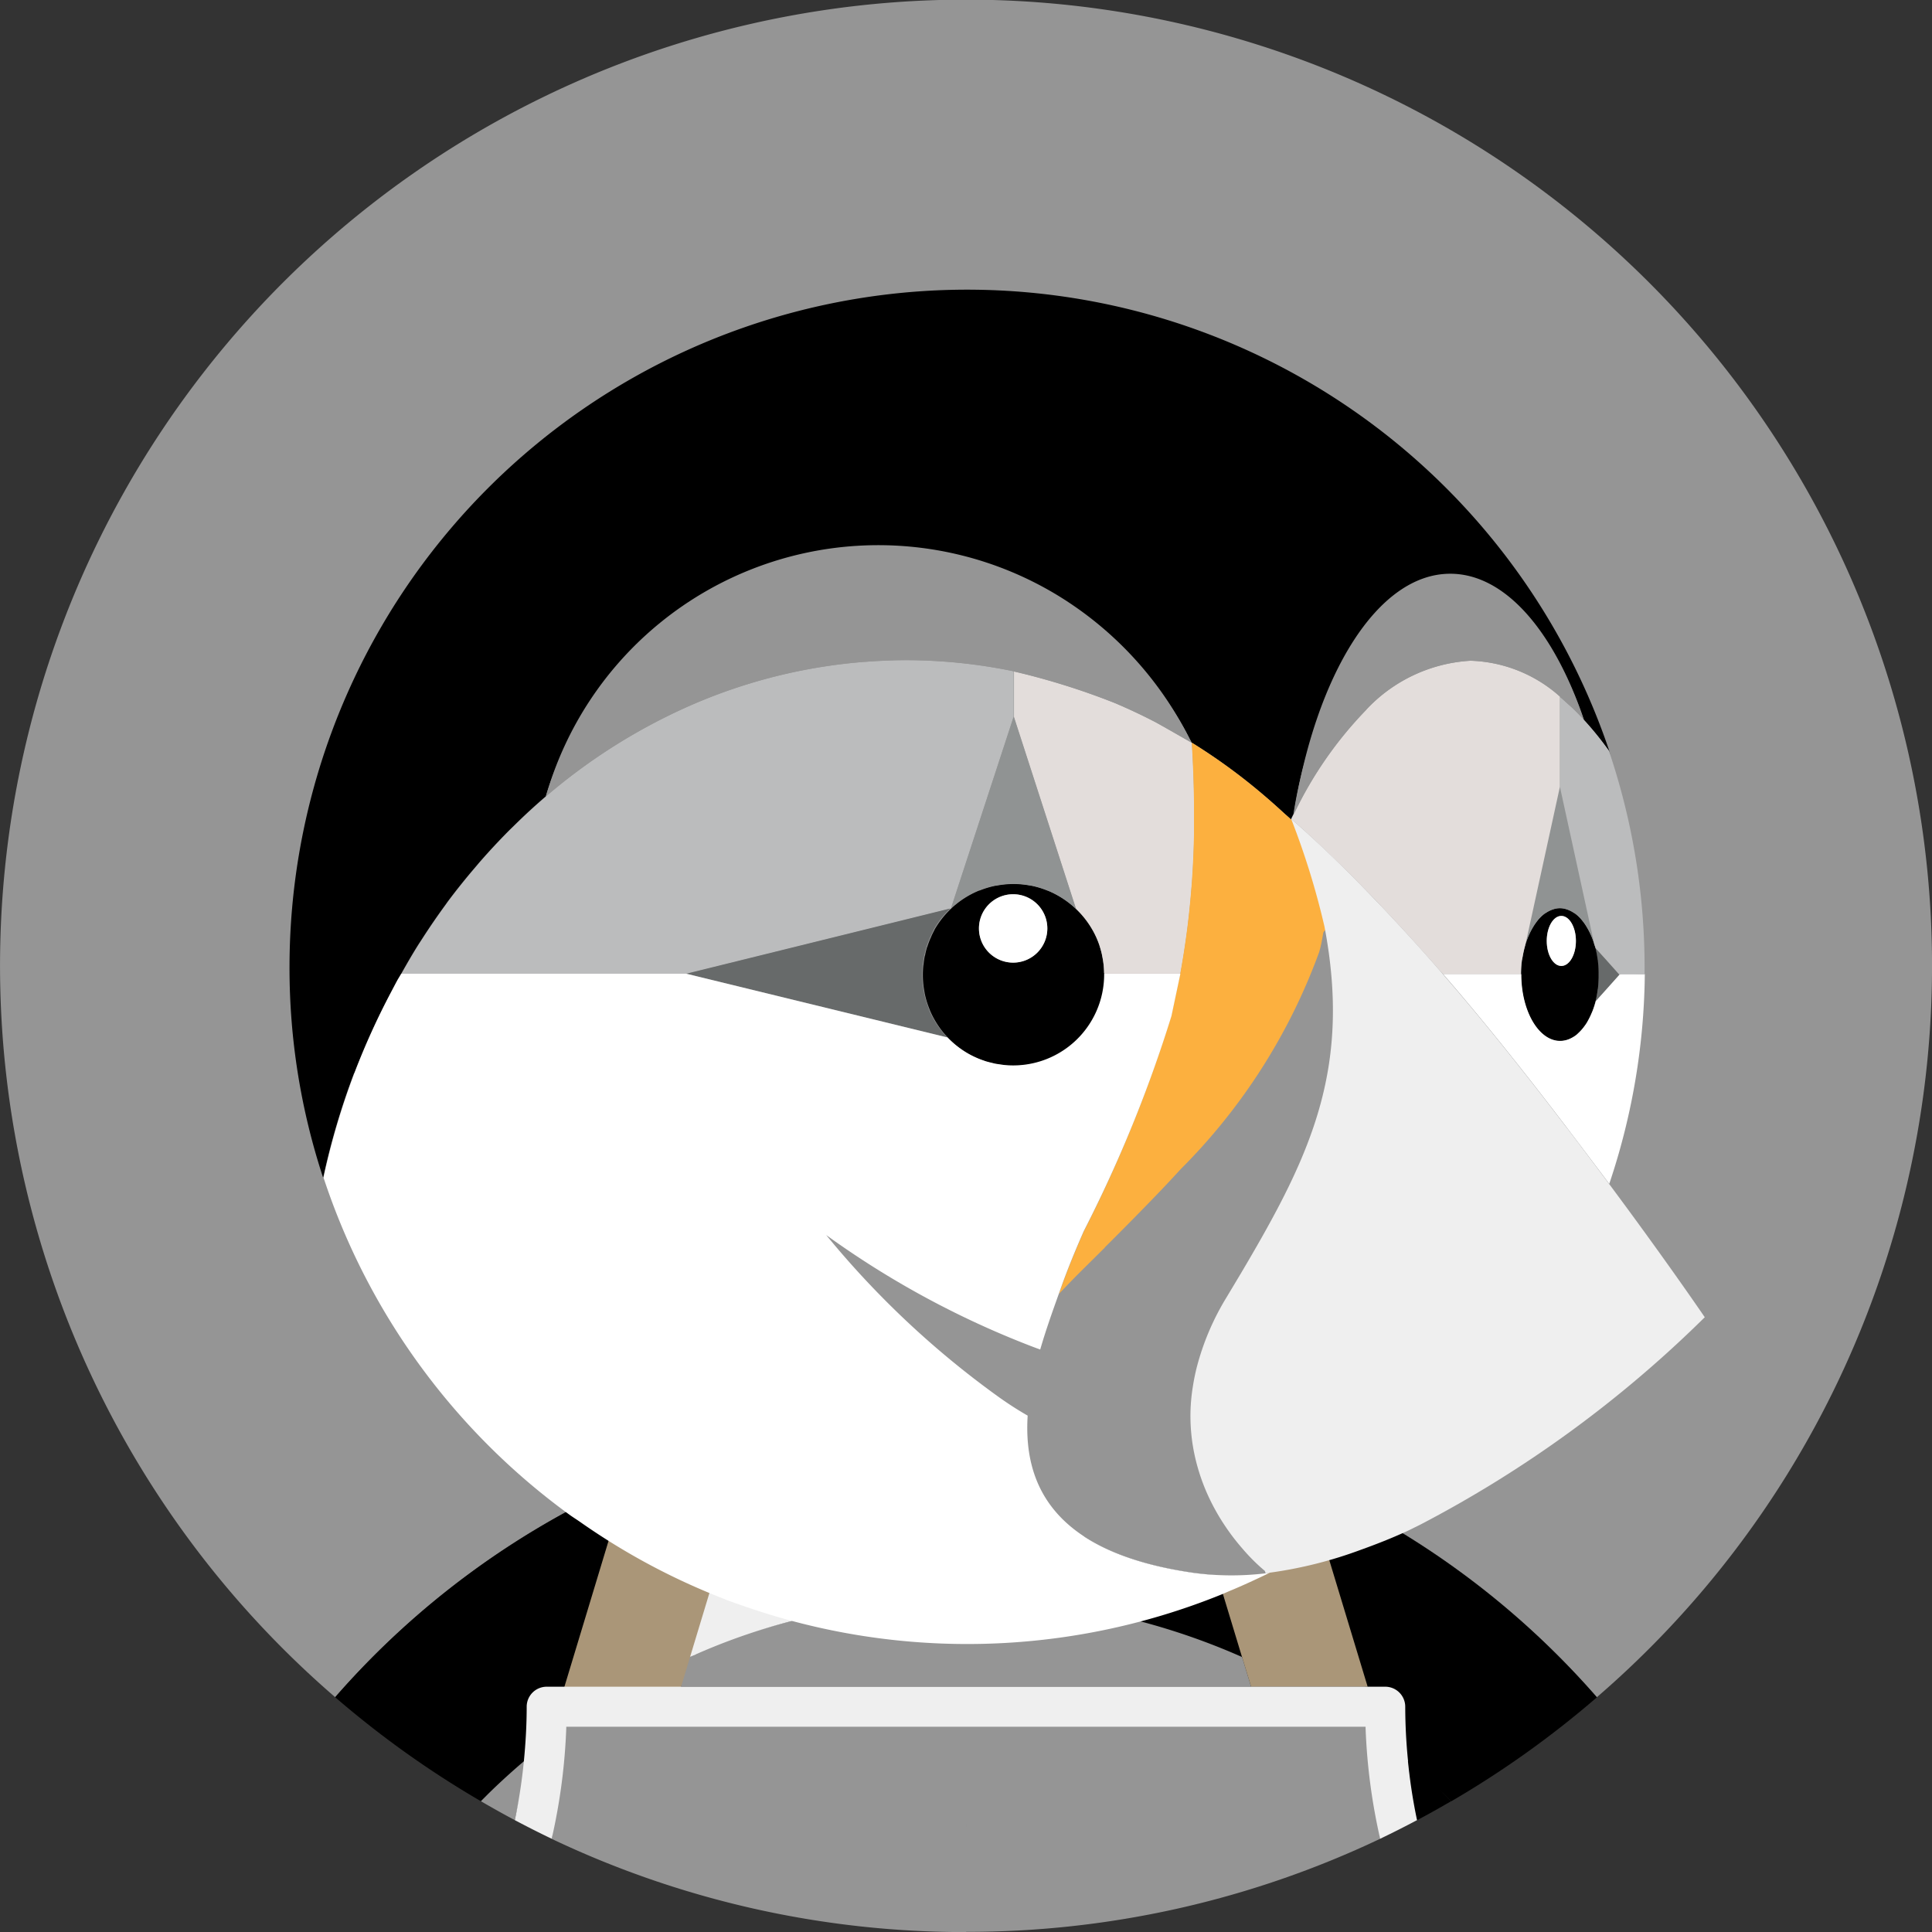 <?xml version="1.0" encoding="UTF-8"?> <svg xmlns="http://www.w3.org/2000/svg" width="54.08" height="54.08" viewBox="0 0 54.08 54.08"><rect x="0" y="0" width="54.08" height="54.08" fill="#333333" stroke="none"/><g id="Group_3663" data-name="Group 3663" transform="translate(-365 -854.401)"><path id="Path_2469" data-name="Path 2469" d="M17.529,41.493c.432-.192.869-.369,1.311-.535.5-.187,1-.364,1.51-.517.634-.191,1.273-.364,1.921-.5a23.829,23.829,0,0,1,2.648-.409q-.754,2.366-1.649,4.683.037.452.047.906a19.175,19.175,0,0,1,7.445,0q.01-.454.047-.906Q29.915,41.9,29.16,39.53a23.826,23.826,0,0,1,2.648.409c.648.138,1.287.31,1.921.5.51.153,1.012.33,1.511.517.442.166.879.343,1.311.535A23.462,23.462,0,0,1,44.7,47.507a27.04,27.04,0,1,0-35.318,0,23.465,23.465,0,0,1,8.148-6.015" transform="translate(365 854.401)" fill="#959595"></path><path id="Path_2470" data-name="Path 2470" d="M145.429,189.09l1.679,5.772.476.022c.309,0,.526.081.526.39,0,.514.027,1.091.076,1.6.418.355.928.756,1.314,1.145a27.108,27.108,0,0,0,4.077-2.91,23.463,23.463,0,0,0-8.148-6.014m-3.282-.058,1.971-.477c-.5-.187-1-.364-1.511-.517-.634-.191-1.273-.364-1.921-.5a23.837,23.837,0,0,0-2.648-.409q.754,2.366,1.649,4.683-.037.452-.047.906a19.384,19.384,0,0,1,4.039,1.316l-1.533-5" transform="translate(256.122 706.804)"></path><path id="Path_2471" data-name="Path 2471" d="M63.707,217.519c.314.183.631.361.953.532.113-.542.293-1.293.348-1.85-.418.355-.915.929-1.3,1.318m21.311-4.033a18.972,18.972,0,0,0-4.006-1.266,19.174,19.174,0,0,0-7.445,0,19.982,19.982,0,0,0-4.123,1.254l-.135.841H85.269l-.252-.829" transform="translate(314.751 687.299)" fill="#959595"></path><path id="Path_2472" data-name="Path 2472" d="M49.736,204.183a14.432,14.432,0,0,0,.085-1.467.485.485,0,0,1,.521-.507l.507-.018,1.707-5.775a23.465,23.465,0,0,0-8.148,6.015,27.1,27.1,0,0,0,4.077,2.91q.579-.584,1.207-1.118" transform="translate(329.974 699.478)"></path><path id="Path_2473" data-name="Path 2473" d="M186.633,234.314a2.7,2.7,0,0,0,.154.663q.482-.256.953-.532-.585-.591-1.219-1.13l.112,1" transform="translate(217.881 670.374)"></path><path id="Path_2474" data-name="Path 2474" d="M158.986,199.311l.252.829H162.5l-1.734-5.721q-.648-.287-1.311-.535l-1.971.477,1.5,4.95" transform="translate(240.783 701.475)" fill="#aa9678"></path><path id="Path_2475" data-name="Path 2475" d="M75.039,228.835l.051-.036h-.049c0,.012,0,.024,0,.036" transform="translate(305.813 673.935)" fill="#c4b6a1"></path><path id="Path_2476" data-name="Path 2476" d="M180.766,228.8h-.049l.051.036c0-.012,0-.024,0-.036" transform="translate(222.459 673.935)" fill="#aa9678"></path><path id="Path_2477" data-name="Path 2477" d="M139.043,228.4l-11.153.013.023,5.817a26.927,26.927,0,0,0,11.6-2.609,17.091,17.091,0,0,1-.29-3.151c-.017-.012-.177-.07-.177-.07" transform="translate(264.127 674.247)" fill="#959595"></path><path id="Path_2478" data-name="Path 2478" d="M84.685,228.552s-11.214-.014-11.231,0c-.037,1.057-.255,2.311-.347,3.186a26.927,26.927,0,0,0,11.6,2.609l.006-5.774-.024-.019" transform="translate(307.337 674.136)" fill="#959595"></path><path id="Path_2479" data-name="Path 2479" d="M128,226.15h0v.56h0Z" transform="translate(264.04 676.025)" fill="#786453"></path><path id="Path_2480" data-name="Path 2480" d="M164.649,205.236" transform="translate(235.133 692.521)" fill="#525353"></path><path id="Path_2481" data-name="Path 2481" d="M165.271,205.854l.006.017-.006-.017a5.247,5.247,0,0,1-.622-.618,5.247,5.247,0,0,0,.622.618" transform="translate(235.133 692.521)" fill="#aa9678"></path><path id="Path_2482" data-name="Path 2482" d="M206.706,92.348h0m1.088,7.785v0" transform="translate(201.96 781.561)" fill="#fff"></path><path id="Path_2483" data-name="Path 2483" d="M211.857,129.135v0" transform="translate(197.898 752.551)" fill="#bbbcbd"></path><path id="Path_2484" data-name="Path 2484" d="M211.481,125.944c0,.007,0,.014,0,.021s0,.008,0,.013v0a3.16,3.16,0,0,1,.02.32c0,.02,0,.039,0,.059v.015c0,.022,0,.042,0,.063q0,.157-.02.314h0l0,.015c0,.008,0,.016,0,.024a2.893,2.893,0,0,1-.061.32h0l0,0v0h0l.708-.741-.713-.747h0a2.857,2.857,0,0,1,.062.327" transform="translate(198.243 755.321)" fill="#676a6a"></path><path id="Path_2485" data-name="Path 2485" d="M203.7,122.626c0-.014.005-.026.007-.041.012-.1.017-.207.02-.314,0-.024,0-.047,0-.071s0-.044,0-.066a3.16,3.16,0,0,0-.02-.32c0-.012,0-.023-.006-.035a2.867,2.867,0,0,0-.062-.327c-.009-.036-.022-.069-.033-.1a2.09,2.09,0,0,0-.255-.554,1.678,1.678,0,0,0-.13-.169,1.1,1.1,0,0,0-.14-.13c-.019-.014-.038-.024-.057-.036a.794.794,0,0,0-.188-.091.579.579,0,0,0-.387,0,.788.788,0,0,0-.188.091c-.019.012-.038.022-.057.036a1.116,1.116,0,0,0-.227.238q-.022.03-.043.061a2.083,2.083,0,0,0-.255.554l-.008.025a2.851,2.851,0,0,0-.069.3c-.005.032-.013.063-.017.1a2.917,2.917,0,0,0-.028.365c0,.017,0,.034,0,.051h0c0,1.03.487,1.865,1.088,1.865a.676.676,0,0,0,.3-.073.881.881,0,0,0,.16-.1c.02-.016.04-.036.059-.055a1.246,1.246,0,0,0,.137-.152c.03-.04.06-.079.087-.123.018-.028.034-.059.05-.089a1.961,1.961,0,0,0,.085-.177c.01-.022.02-.044.029-.067a2.479,2.479,0,0,0,.087-.273,2.9,2.9,0,0,0,.061-.32Zm-1.018-.674c-.225,0-.408-.313-.408-.7s.183-.7.408-.7.408.313.408.7S202.91,121.952,202.685,121.952Z" transform="translate(206.021 759.486)"></path><path id="Path_2486" data-name="Path 2486" d="M205.367,121.367c-.225,0-.408.313-.408.7s.183.7.408.7.408-.313.408-.7-.183-.7-.408-.7" transform="translate(203.338 758.673)" fill="#fff"></path><path id="Path_2487" data-name="Path 2487" d="M202.147,108.667a2.085,2.085,0,0,1,.255-.554c.014-.021.028-.041.043-.061a1.1,1.1,0,0,1,.227-.239c.018-.014.038-.024.057-.036a.78.78,0,0,1,.188-.091.579.579,0,0,1,.387,0,.8.8,0,0,1,.188.091c.019.012.039.022.057.036a1.1,1.1,0,0,1,.14.13,1.674,1.674,0,0,1,.13.169,2.09,2.09,0,0,1,.255.554h0l-.963-4.41-.963,4.41h0" transform="translate(205.556 772.168)" fill="#909393"></path><path id="Path_2488" data-name="Path 2488" d="M127.283,119.593a2.63,2.63,0,0,0-.017-.263.018.018,0,0,1,0,0q-.015-.126-.042-.251l0-.006q-.027-.121-.066-.24l0-.005a2.424,2.424,0,0,0-.089-.23l0,0a2.561,2.561,0,0,0-1.361-1.318l-.007,0a2.527,2.527,0,0,0-.456-.138l-.012,0a2.5,2.5,0,0,0-.969,0l-.016,0a2.534,2.534,0,0,0-.448.134l-.011,0a2.526,2.526,0,0,0-.416.216,2.593,2.593,0,0,0-.369.288l0,.009-.009,0a2.582,2.582,0,0,0-.462.59l0,.008c-.038.067-.072.137-.1.208l-.011.022c-.029.066-.054.134-.077.2,0,.014-.01.026-.015.039-.02.064-.037.13-.052.2,0,.019-.01.037-.014.056-.014.065-.023.132-.031.2,0,.02-.007.04-.009.061a2.535,2.535,0,0,0,.035.758.089.089,0,0,0,0,.01,2.51,2.51,0,0,0,.139.459l0,.006a2.567,2.567,0,0,0,1.111,1.254l0,0c.068.038.139.073.211.105l.018.008c.067.029.136.054.205.078l.035.013c.064.02.131.037.2.052l.053.014c.064.013.131.022.2.031l.06.009a2.547,2.547,0,0,0,2.812-2.534c0-.006,0-.012,0-.018s0-.013,0-.019Zm-2.546-.3a.957.957,0,1,1,.957-.957.957.957,0,0,1-.957.957Z" transform="translate(268.622 762.052)"></path><path id="Path_2489" data-name="Path 2489" d="M130.676,118.494a.957.957,0,1,0,.957.957.957.957,0,0,0-.957-.957" transform="translate(262.684 760.939)" fill="#fff"></path><path id="Path_2490" data-name="Path 2490" d="M68.548,94.427l.01,0,0-.009,1.755-5.366V87.78a14.956,14.956,0,0,0-3.01-.311c-.343,0-.684.015-1.022.038l-.148.01a15.075,15.075,0,0,0-5.1,1.326,16.311,16.311,0,0,0-3.807,2.439h0l0,0q-.462.4-.894.823c-.054.053-.109.105-.162.159q-.408.412-.789.849c-.055.064-.109.128-.164.193q-.384.451-.74.926c-.02.027-.038.055-.057.081q-.337.46-.646.94c-.04.062-.082.124-.121.187-.167.265-.322.537-.476.809h7.993l7.381-1.824" transform="translate(323.059 785.41)" fill="#bbbcbd"></path><path id="Path_2491" data-name="Path 2491" d="M139.3,94.982q.024-.314.04-.628.022-.425.03-.851c0-.22,0-.441,0-.661,0-.064,0-.127,0-.191q-.01-.853-.063-1.705l0,0,0,0-.634-.363-.015-.008-.165-.094,0,0-.115-.064-.023-.013-.083-.045q-.551-.286-1.124-.528a19.928,19.928,0,0,0-2.823-.883v1.27l1.739,5.375,0,0a2.563,2.563,0,0,1,.458.585h0c.041.071.078.144.111.219l0,0a2.411,2.411,0,0,1,.089.23l0,.005q.039.118.066.24l0,.006c.018.082.032.166.043.251a.018.018,0,0,0,0,0,2.621,2.621,0,0,1,.017.263l.007.014h2.13a23.257,23.257,0,0,0,.308-2.362c0-.022,0-.044.006-.065" transform="translate(259.058 784.25)" fill="#e3dddb"></path><path id="Path_2492" data-name="Path 2492" d="M171.065,108.55l0,.007,0-.007" transform="translate(230.075 768.782)" fill="#fcb03f"></path><path id="Path_2493" data-name="Path 2493" d="M126.01,100.317a2.6,2.6,0,0,1,.37-.289,2.526,2.526,0,0,1,.414-.215l.011,0a2.533,2.533,0,0,1,.448-.134l.016,0a2.5,2.5,0,0,1,.969,0l.012,0a2.526,2.526,0,0,1,.463.14,2.566,2.566,0,0,1,.792.514l0,0-1.739-5.375-1.755,5.366" transform="translate(265.61 779.508)" fill="#909393"></path><path id="Path_2494" data-name="Path 2494" d="M97.734,123.211a2.509,2.509,0,0,1-.139-.459.089.089,0,0,1,0-.01,2.535,2.535,0,0,1-.035-.758c0-.02.007-.04.009-.061.009-.067.018-.133.031-.2,0-.019.01-.037.014-.056.016-.066.032-.131.052-.2,0-.013.01-.026.015-.04.023-.068.048-.136.077-.2,0-.008.007-.015.011-.022.032-.071.066-.141.1-.208l0-.008a2.582,2.582,0,0,1,.462-.59l-7.381,1.824h-.014l7.311,1.784a2.556,2.556,0,0,1-.519-.794l0-.006" transform="translate(293.268 759.432)" fill="#676a6a"></path><path id="Path_2495" data-name="Path 2495" d="M177.534,95.917c0-.033.012-.064.017-.1a2.849,2.849,0,0,1,.069-.3c0-.011,0-.023.008-.034l.963-4.41V88.558a3.93,3.93,0,0,0-2.507-1.005,4.335,4.335,0,0,0-2.915,1.368,10.93,10.93,0,0,0-2.028,2.919c-.024.048-.049.095-.073.143q.244.212.483.43.539.5,1.06,1.01c.162.16.321.323.48.485s.338.344.5.519q.457.48.9.971.381.42.753.847h0l.082.087H177.5c0-.018,0-.034,0-.051a2.922,2.922,0,0,1,.028-.365M171.067,92l0-.007,0,.007.01.009,0-.01" transform="translate(230.075 785.343)" fill="#e3dddb"></path><path id="Path_2496" data-name="Path 2496" d="M40.2,60.315l.019-.049a20.484,20.484,0,0,1,1.007-2.212c.059-.112.116-.223.177-.334.034-.061.072-.119.106-.18.154-.273.309-.544.476-.809.04-.063.081-.124.121-.187q.309-.479.646-.94c.019-.027.038-.054.057-.081q.355-.475.74-.926c.055-.064.109-.129.164-.193q.381-.437.789-.849c.054-.054.108-.106.162-.159q.432-.428.894-.823l0,0C46.781,48.5,50.7,46,55.1,46a9.719,9.719,0,0,1,5.04,1.433,8.231,8.231,0,0,1,3.422,3.488l.012.024c.021.041.044.08.064.122l0,0,0,0A16.31,16.31,0,0,1,65.608,52.5q.311.263.611.54c.066.06.134.118.2.179l0-.007,0-.005c.022-.046.044-.093.067-.138.62-3.912,2.589-6.045,4.624-6.045,1.534,0,2.649.915,3.492,3.377l.009.026,0,0a9.2,9.2,0,0,1,.694.855h0l.014.018h0c.012.036.022.072.034.108h0l-.032-.128a18.968,18.968,0,0,0-36.936,6.072,18.756,18.756,0,0,0,.943,5.9l0-.011a20.326,20.326,0,0,1,.868-2.932" transform="translate(334.719 824.12)"></path><path id="Path_2497" data-name="Path 2497" d="M196.171,129.041l-.661.74h0v0a2.452,2.452,0,0,1-.09.276c-.009.023-.019.045-.029.067a1.917,1.917,0,0,1-.085.177c-.016.03-.032.06-.05.089-.027.044-.057.084-.087.123a1.241,1.241,0,0,1-.137.152c-.02.018-.039.038-.059.055a.881.881,0,0,1-.16.1.676.676,0,0,1-.3.073c-.6,0-1.088-.835-1.088-1.865h-2.184v0q.615.711,1.211,1.439.573.7,1.131,1.411l.055.069q.529.675,1.049,1.358l.1.132q.552.726,1.1,1.458a18.926,18.926,0,0,0,.995-5.87l-.614-.023-.1.031" transform="translate(214.159 752.644)" fill="#fff"></path><path id="Path_2498" data-name="Path 2498" d="M81.263,75.5l.148-.01q.51-.036,1.022-.038a14.954,14.954,0,0,1,3.01.311h0a19.925,19.925,0,0,1,2.823.883q.572.242,1.124.528l.083.045.023.013.115.064,0,0,.165.094.015.008.591.338.025.015.018.01c-.02-.041-.044-.081-.064-.122l-.012-.024a9.873,9.873,0,0,0-3.628-3.95,9.671,9.671,0,0,0-14.37,5.6,16.311,16.311,0,0,1,3.807-2.439,15.074,15.074,0,0,1,5.1-1.326" transform="translate(307.93 797.429)" fill="#959595"></path><path id="Path_2499" data-name="Path 2499" d="M208.083,93.862h0l-.014-.018h0a9.2,9.2,0,0,0-.694-.855l-.006-.007q-.159-.172-.328-.335c-.042-.04-.085-.075-.127-.113-.069-.063-.139-.128-.209-.186v2.516l.963,4.41h0c.011.034.023.066.033.1l.667.748.007-.007h.7c0-.065,0-.128,0-.193h0a18.922,18.922,0,0,0-.96-5.949v0c-.012-.036-.022-.072-.034-.108" transform="translate(201.96 781.561)" fill="#bbbcbd"></path><path id="Path_2500" data-name="Path 2500" d="M124.6,79.822a4.335,4.335,0,0,1,2.915-1.368,3.93,3.93,0,0,1,2.507,1.005v.008h0c.071.058.14.123.209.186.042.038.085.073.127.113q.169.162.328.335l.006.007,0,0h0l-.009-.027c-.842-2.462-2.2-4.062-3.735-4.062-2.035,0-3.761,2.818-4.381,6.73l.007-.005a10.931,10.931,0,0,1,2.028-2.919m-2.75,24.041a5.239,5.239,0,0,1-.622-.617,6.3,6.3,0,0,1-.452-.582q-.067-.1-.132-.2a6.38,6.38,0,0,1-.352-.712,4.115,4.115,0,0,1-.211-.753,5.314,5.314,0,0,1-.135-.6,5.2,5.2,0,0,1-.064-1,5.429,5.429,0,0,1,.055-.6,5.844,5.844,0,0,1,.118-.6,7.2,7.2,0,0,1,.832-1.956l.105-.236c.135-.225.165-.215.294-.432,1.809-3.053,2.785-5.362,2.308-8.917q-.079-.546-.178-1.089-.062.393-.132.786a1.937,1.937,0,0,1-.086.224,16.089,16.089,0,0,1-3.8,5.969q-.372.4-.752.8-.68.7-1.374,1.392l-.589.584c-.184.182-.412.57-.684.856-.168.471-.359,1-.521,1.561l-.217-.081a25.309,25.309,0,0,1-5.773-3.124,25.313,25.313,0,0,0,4.782,4.5,9.729,9.729,0,0,0,.857.555c-.124,1.96.741,3.841,4.643,4.4a7.923,7.923,0,0,0,2.016.014c-.007-.02.038-.02.034-.031s.036-.041.036-.041" transform="translate(278.647 794.442)" fill="#959595"></path><path id="Path_2501" data-name="Path 2501" d="M157.816,176.348a24.125,24.125,0,0,0,13.913-2.025c.128-.06.27.1.4.035a33.074,33.074,0,0,1-7.982,5.816c-.127.061-.252.127-.38.185-.42.192-.847.359-1.275.513a11.948,11.948,0,0,1-2.538.637c-.039.005-.078.012-.117.017l-.016-.048-.006-.018a5.244,5.244,0,0,1-.622-.618,6.169,6.169,0,0,1-.452-.582,6.051,6.051,0,0,1-.507-.889,5.555,5.555,0,0,1-.3-.811,5.222,5.222,0,0,1-.2-1.6,5.43,5.43,0,0,1,.055-.6l.029-.013" transform="translate(240.591 716.914)" fill="#efefef"></path><path id="Path_2502" data-name="Path 2502" d="M141.584,112.56q.694-.689,1.374-1.392.381-.394.752-.8a16.637,16.637,0,0,0,3.872-6.066c.018-.055.037-.128.055-.21l.008-.038c.018-.087.036-.183.054-.292.007-.075.242-.226.249-.3a9.237,9.237,0,0,0-1.147-2.89l0,.01-.01-.009c-.065-.061-.133-.119-.2-.179q-.3-.277-.611-.54a16.331,16.331,0,0,0-1.961-1.425c.035.569.057,1.138.063,1.705,0,.064,0,.127,0,.191,0,.22,0,.441,0,.661q-.008.426-.03.851-.016.314-.04.628c0,.022,0,.044-.006.065a23.244,23.244,0,0,1-.308,2.362l-.25,1.183A37.691,37.691,0,0,1,141,112.106c-.231.526-.451,1.058-.643,1.6l-.055.153q.344-.363.7-.716l.589-.584" transform="translate(254.34 776.759)" fill="#fcb03f"></path><path id="Path_2503" data-name="Path 2503" d="M89.821,193.905a17.384,17.384,0,0,1,3.841-1.189q-.01-.454-.047-.906.895-2.316,1.649-4.683a23.825,23.825,0,0,0-2.648.409c-.648.138-1.287.31-1.921.5-.509.153-1.012.33-1.51.517l1.971.477-1.586,4.978.252-.1" transform="translate(294.656 706.804)" fill="#efefef"></path><path id="Path_2504" data-name="Path 2504" d="M168.47,117.156q-.519-.683-1.049-1.358l-.055-.069q-.565-.72-1.145-1.428t-1.2-1.422l-.077-.09q-.5-.576-1.017-1.138-.315-.344-.636-.681-.25-.261-.5-.519c-.159-.162-.318-.326-.48-.485q-.52-.515-1.06-1.01-.239-.218-.483-.43l0,.005a21.673,21.673,0,0,1,.93,3.009q.076.4.127.781c.477,3.555-.662,5.876-2.471,8.929q-.2.335-.4.668a7.213,7.213,0,0,0-.832,1.956,5.908,5.908,0,0,0-.118.6,23.842,23.842,0,0,0,14.34-2s-1.07-1.573-2.681-3.736q-.541-.727-1.089-1.448l-.1-.132" transform="translate(240.377 768.801)" fill="#efefef"></path><path id="Path_2505" data-name="Path 2505" d="M77.925,200.23l1.775-5.868-1.971-.477c-.441.166-.879.343-1.311.535L74.66,200.23l1.962.031,1.3-.031" transform="translate(306.112 701.475)" fill="#aa9678"></path><path id="Path_2506" data-name="Path 2506" d="M54.094,146.542c.173.067.349.127.525.188a18.951,18.951,0,0,0,13.348-.307c.116-.046.229-.1.344-.146q.279-.118.553-.245c.164-.076.327-.151.488-.232-.039.005-.078.012-.117.017a7.92,7.92,0,0,1-2.016-.014c-3.9-.561-4.766-2.442-4.643-4.4a9.73,9.73,0,0,1-.857-.555,25.312,25.312,0,0,1-4.782-4.5,25.309,25.309,0,0,0,5.773,3.124l.217.081c.162-.559.353-1.09.521-1.56l.054-.153c.192-.542.412-1.074.643-1.6a37.689,37.689,0,0,0,2.456-6.023l.25-1.183H64.717v0h0c0,.006,0,.011,0,.018a2.546,2.546,0,0,1-2.812,2.534l-.06-.009c-.067-.009-.133-.018-.2-.031l-.053-.014c-.066-.015-.133-.032-.2-.052l-.035-.013c-.069-.023-.139-.049-.205-.078l-.018-.008q-.108-.048-.211-.105l0,0a2.572,2.572,0,0,1-.592-.459l-7.311-1.784H45.043c-.034.061-.072.119-.106.18-.061.111-.118.223-.177.334q-.294.556-.553,1.128-.242.535-.454,1.084l-.019.049a20.327,20.327,0,0,0-.868,2.932,19.012,19.012,0,0,0,6.895,9.444c.093.067.191.127.285.193a18.974,18.974,0,0,0,1.678,1.052,18.768,18.768,0,0,0,2.371,1.11" transform="translate(331.19 752.624)" fill="#fff"></path><path id="Path_2507" data-name="Path 2507" d="M93.223,225.587q-.077-.761-.079-1.526a.56.56,0,0,0-.559-.56H69.112a.56.56,0,0,0-.56.56c0,.514-.03,1.022-.079,1.526a15.481,15.481,0,0,1-.253,1.649c.34.18.683.355,1.032.521a16.591,16.591,0,0,0,.408-3.1c0-.012,0-.024,0-.036H92.034c0,.012,0,.024,0,.036a16.607,16.607,0,0,0,.408,3.1q.522-.25,1.032-.521a15.537,15.537,0,0,1-.254-1.649" transform="translate(311.191 678.114)" fill="#efefef"></path></g></svg> 